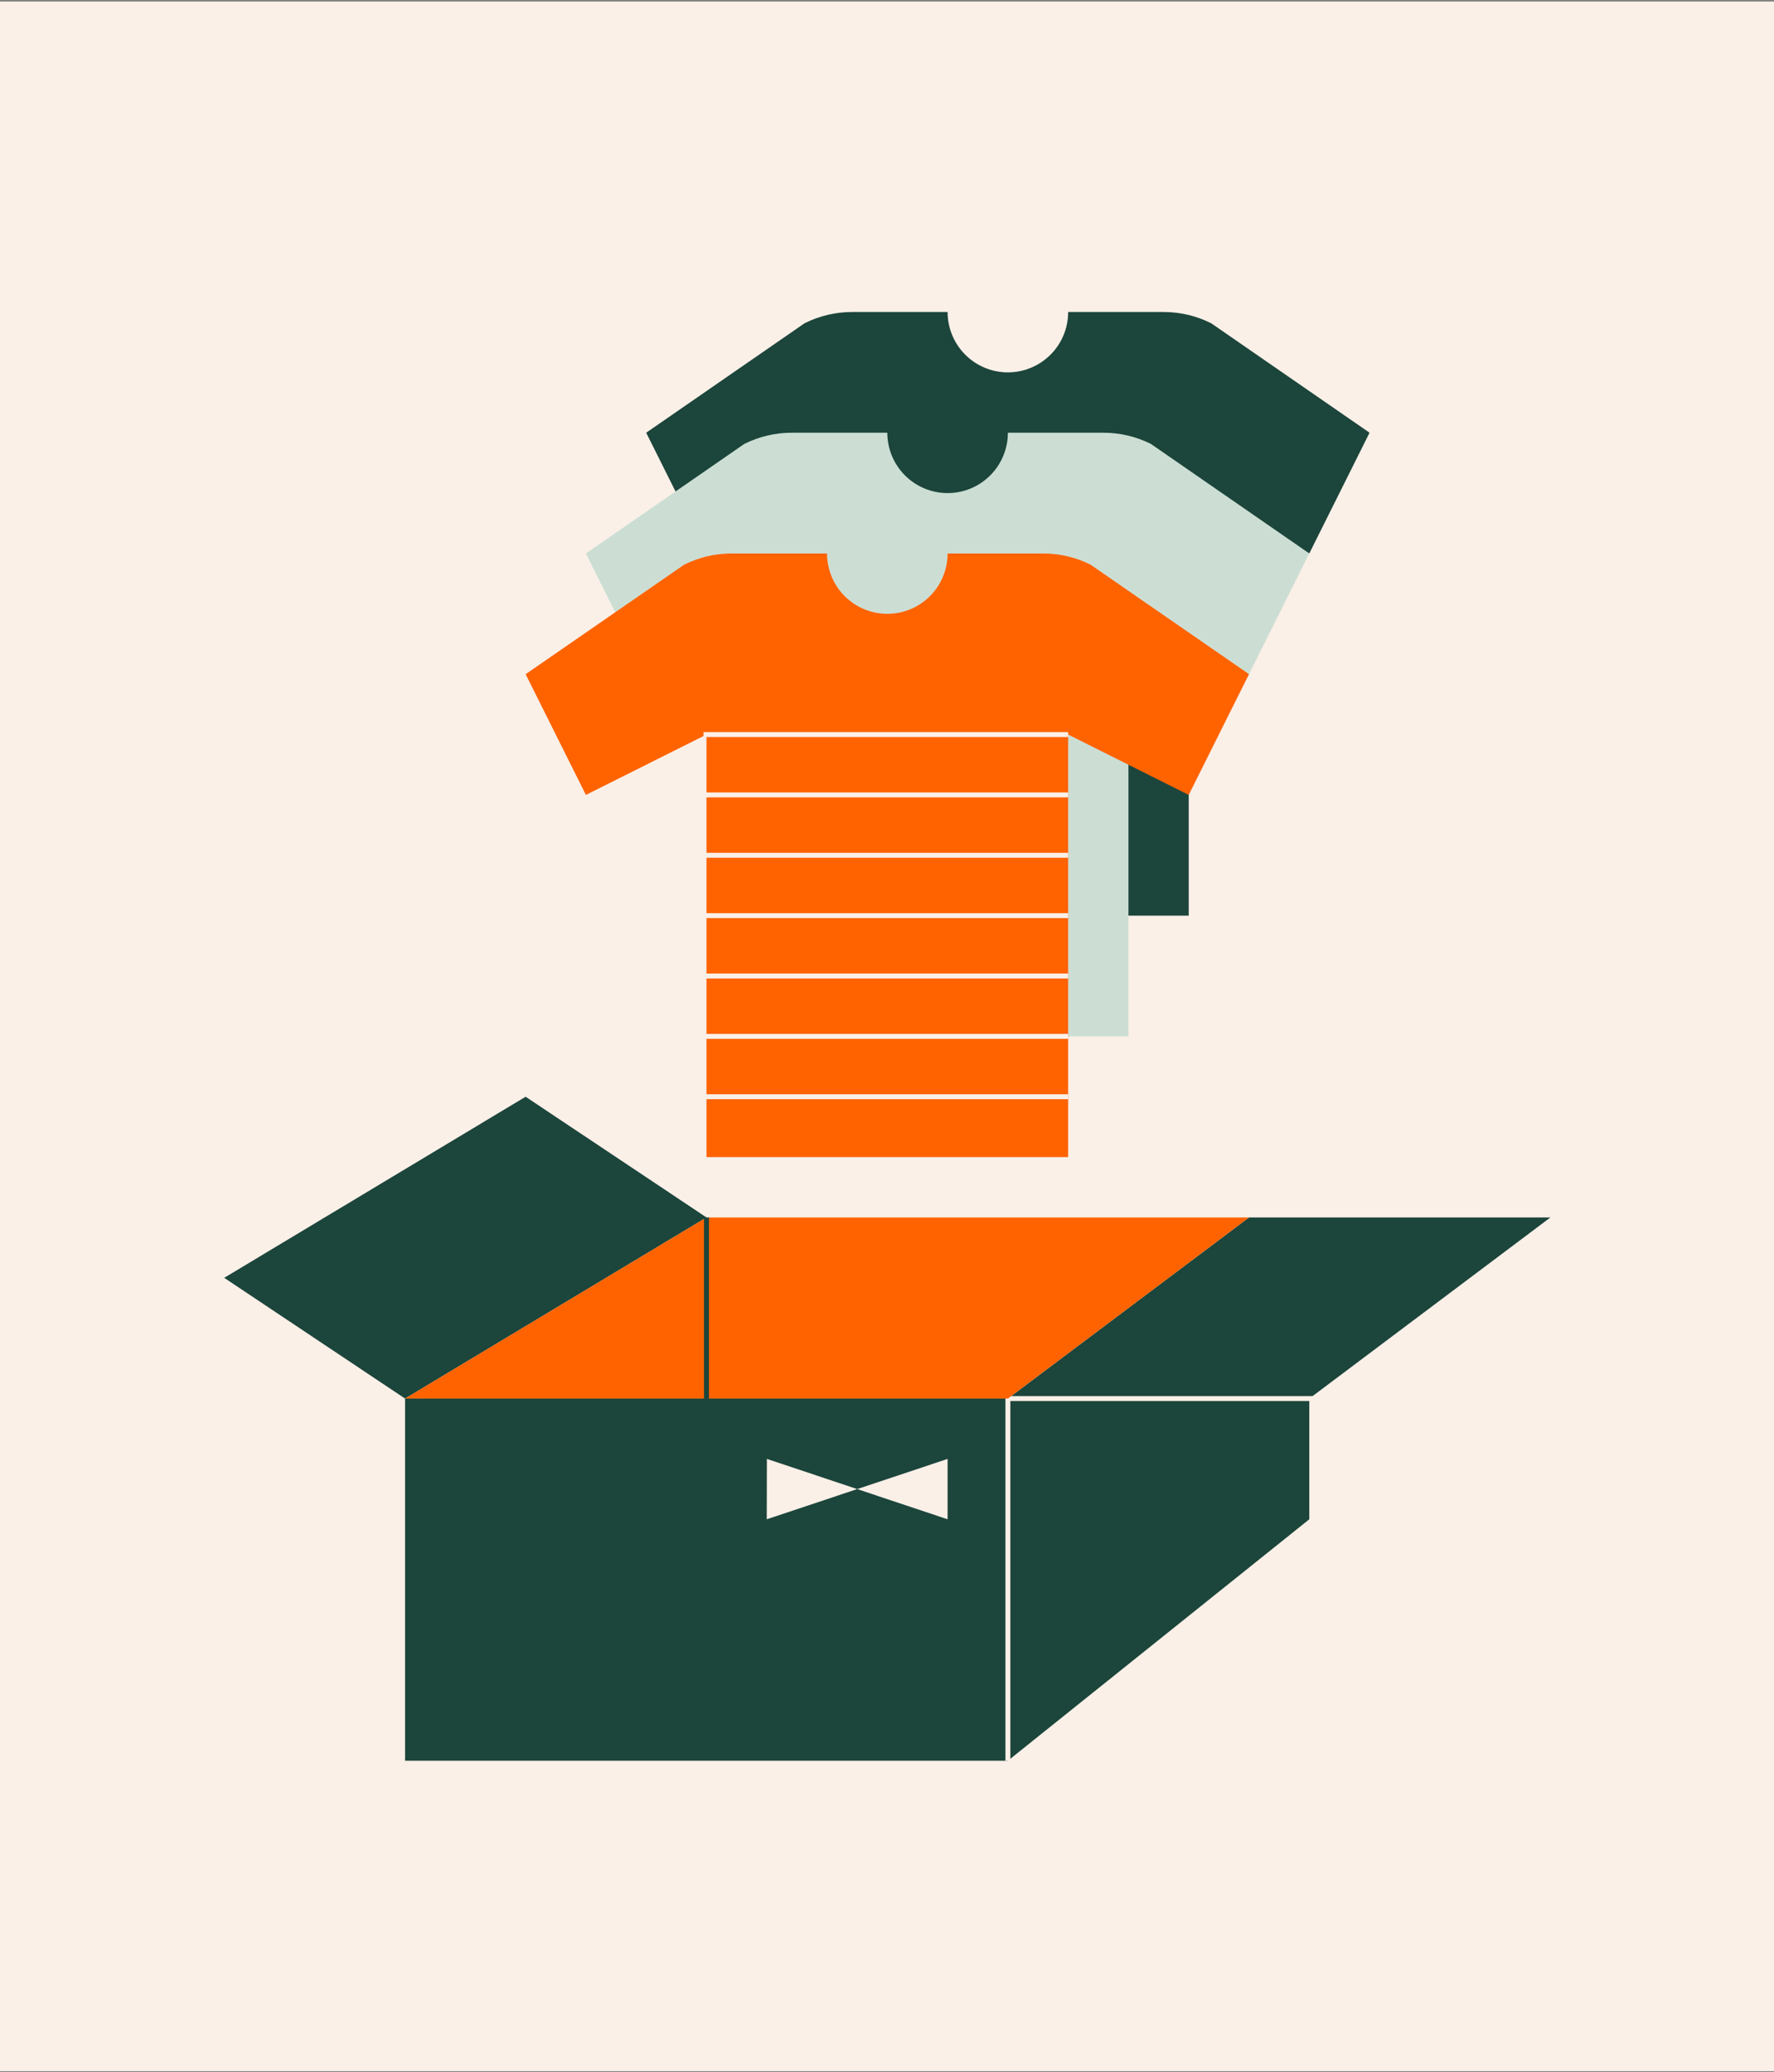 <svg width="720" height="841" viewBox="0 0 720 841" fill="none" xmlns="http://www.w3.org/2000/svg">
<rect x="0" y="0" width="720" height="841" fill="#808080" stroke="none"/>
<rect width="720" height="840" transform="translate(0 0.631)" fill="#FAF0E8"/>
<path d="M326.544 131.197L262.265 175.627L286.734 224.632L335.662 200.13V371.63H482.458V200.13L531.387 224.632L555.846 175.627L491.577 131.197C485.581 128.197 478.972 126.634 472.27 126.631H433.529C433.529 133.129 430.951 139.362 426.363 143.957C421.774 148.552 415.55 151.134 409.06 151.134C402.571 151.134 396.347 148.552 391.758 143.957C387.169 139.362 384.591 133.129 384.591 126.631H345.851C339.149 126.634 332.539 128.197 326.544 131.197Z" fill="#1C453B"/>
<path d="M302.084 180.173L237.796 224.633L262.265 273.629L311.193 249.135V420.626H457.989V249.135L506.927 273.629L531.387 224.633L467.108 180.173C461.106 177.175 454.489 175.618 447.781 175.627H409.06C409.06 182.126 406.482 188.358 401.894 192.953C397.305 197.548 391.081 200.13 384.591 200.13C381.378 200.13 378.197 199.496 375.229 198.264C372.261 197.033 369.564 195.228 367.292 192.953C365.021 190.677 363.22 187.976 361.991 185.003C360.762 182.03 360.131 178.844 360.132 175.627H321.401C314.697 175.62 308.083 177.177 302.084 180.173Z" fill="#CCDED4"/>
<path d="M409.06 714.631L531.396 616.63V518.628L409.06 567.634" fill="#1C453B"/>
<path d="M277.654 229.198L213.336 273.628L237.796 322.634L286.734 298.131V469.632H433.53V298.131L482.458 322.634L506.927 273.628L442.639 229.198C436.649 226.193 430.041 224.629 423.341 224.632H384.591C384.593 227.85 383.961 231.036 382.732 234.008C381.504 236.981 379.702 239.682 377.431 241.958C375.159 244.233 372.462 246.038 369.494 247.27C366.526 248.501 363.345 249.135 360.132 249.135C353.642 249.135 347.418 246.554 342.829 241.958C338.241 237.363 335.663 231.131 335.663 224.632H296.922C290.233 224.636 283.636 226.2 277.654 229.198Z" fill="#FF6300"/>
<path d="M409.06 567.633H164.398V714.631H409.06V567.633Z" fill="#1C453B"/>
<path d="M164.398 567.633L91 518.628L213.326 445.129L286.734 494.125L164.398 567.633Z" fill="#1C453B"/>
<path d="M409.06 567.634L506.927 494.125H629.254L531.396 567.634H409.06Z" fill="#1C453B"/>
<path d="M409.06 714.631V567.633H543.626" stroke="#FAF0E8" stroke-width="2" stroke-miterlimit="10"/>
<path d="M286.734 494.125H506.927L409.06 567.634H164.398L286.734 494.125Z" fill="#FF6300"/>
<path d="M286.734 494.134V567.633" stroke="#1C453B" stroke-width="2" stroke-miterlimit="10"/>
<path d="M311.252 592.126L311.193 616.629L384.591 592.126V616.629L311.252 592.126Z" fill="#FAF0E8"/>
<path d="M433.529 445.129H285.538" stroke="#FAF0E8" stroke-width="2" stroke-miterlimit="10"/>
<path d="M433.529 420.626H285.538" stroke="#FAF0E8" stroke-width="2" stroke-miterlimit="10"/>
<path d="M433.529 396.133H285.538" stroke="#FAF0E8" stroke-width="2" stroke-miterlimit="10"/>
<path d="M433.529 371.63H285.538" stroke="#FAF0E8" stroke-width="2" stroke-miterlimit="10"/>
<path d="M433.529 347.127H285.538" stroke="#FAF0E8" stroke-width="2" stroke-miterlimit="10"/>
<path d="M433.529 322.634H285.538" stroke="#FAF0E8" stroke-width="2" stroke-miterlimit="10"/>
<path d="M433.529 298.131H285.538" stroke="#FAF0E8" stroke-width="2" stroke-miterlimit="10"/>
</svg>
